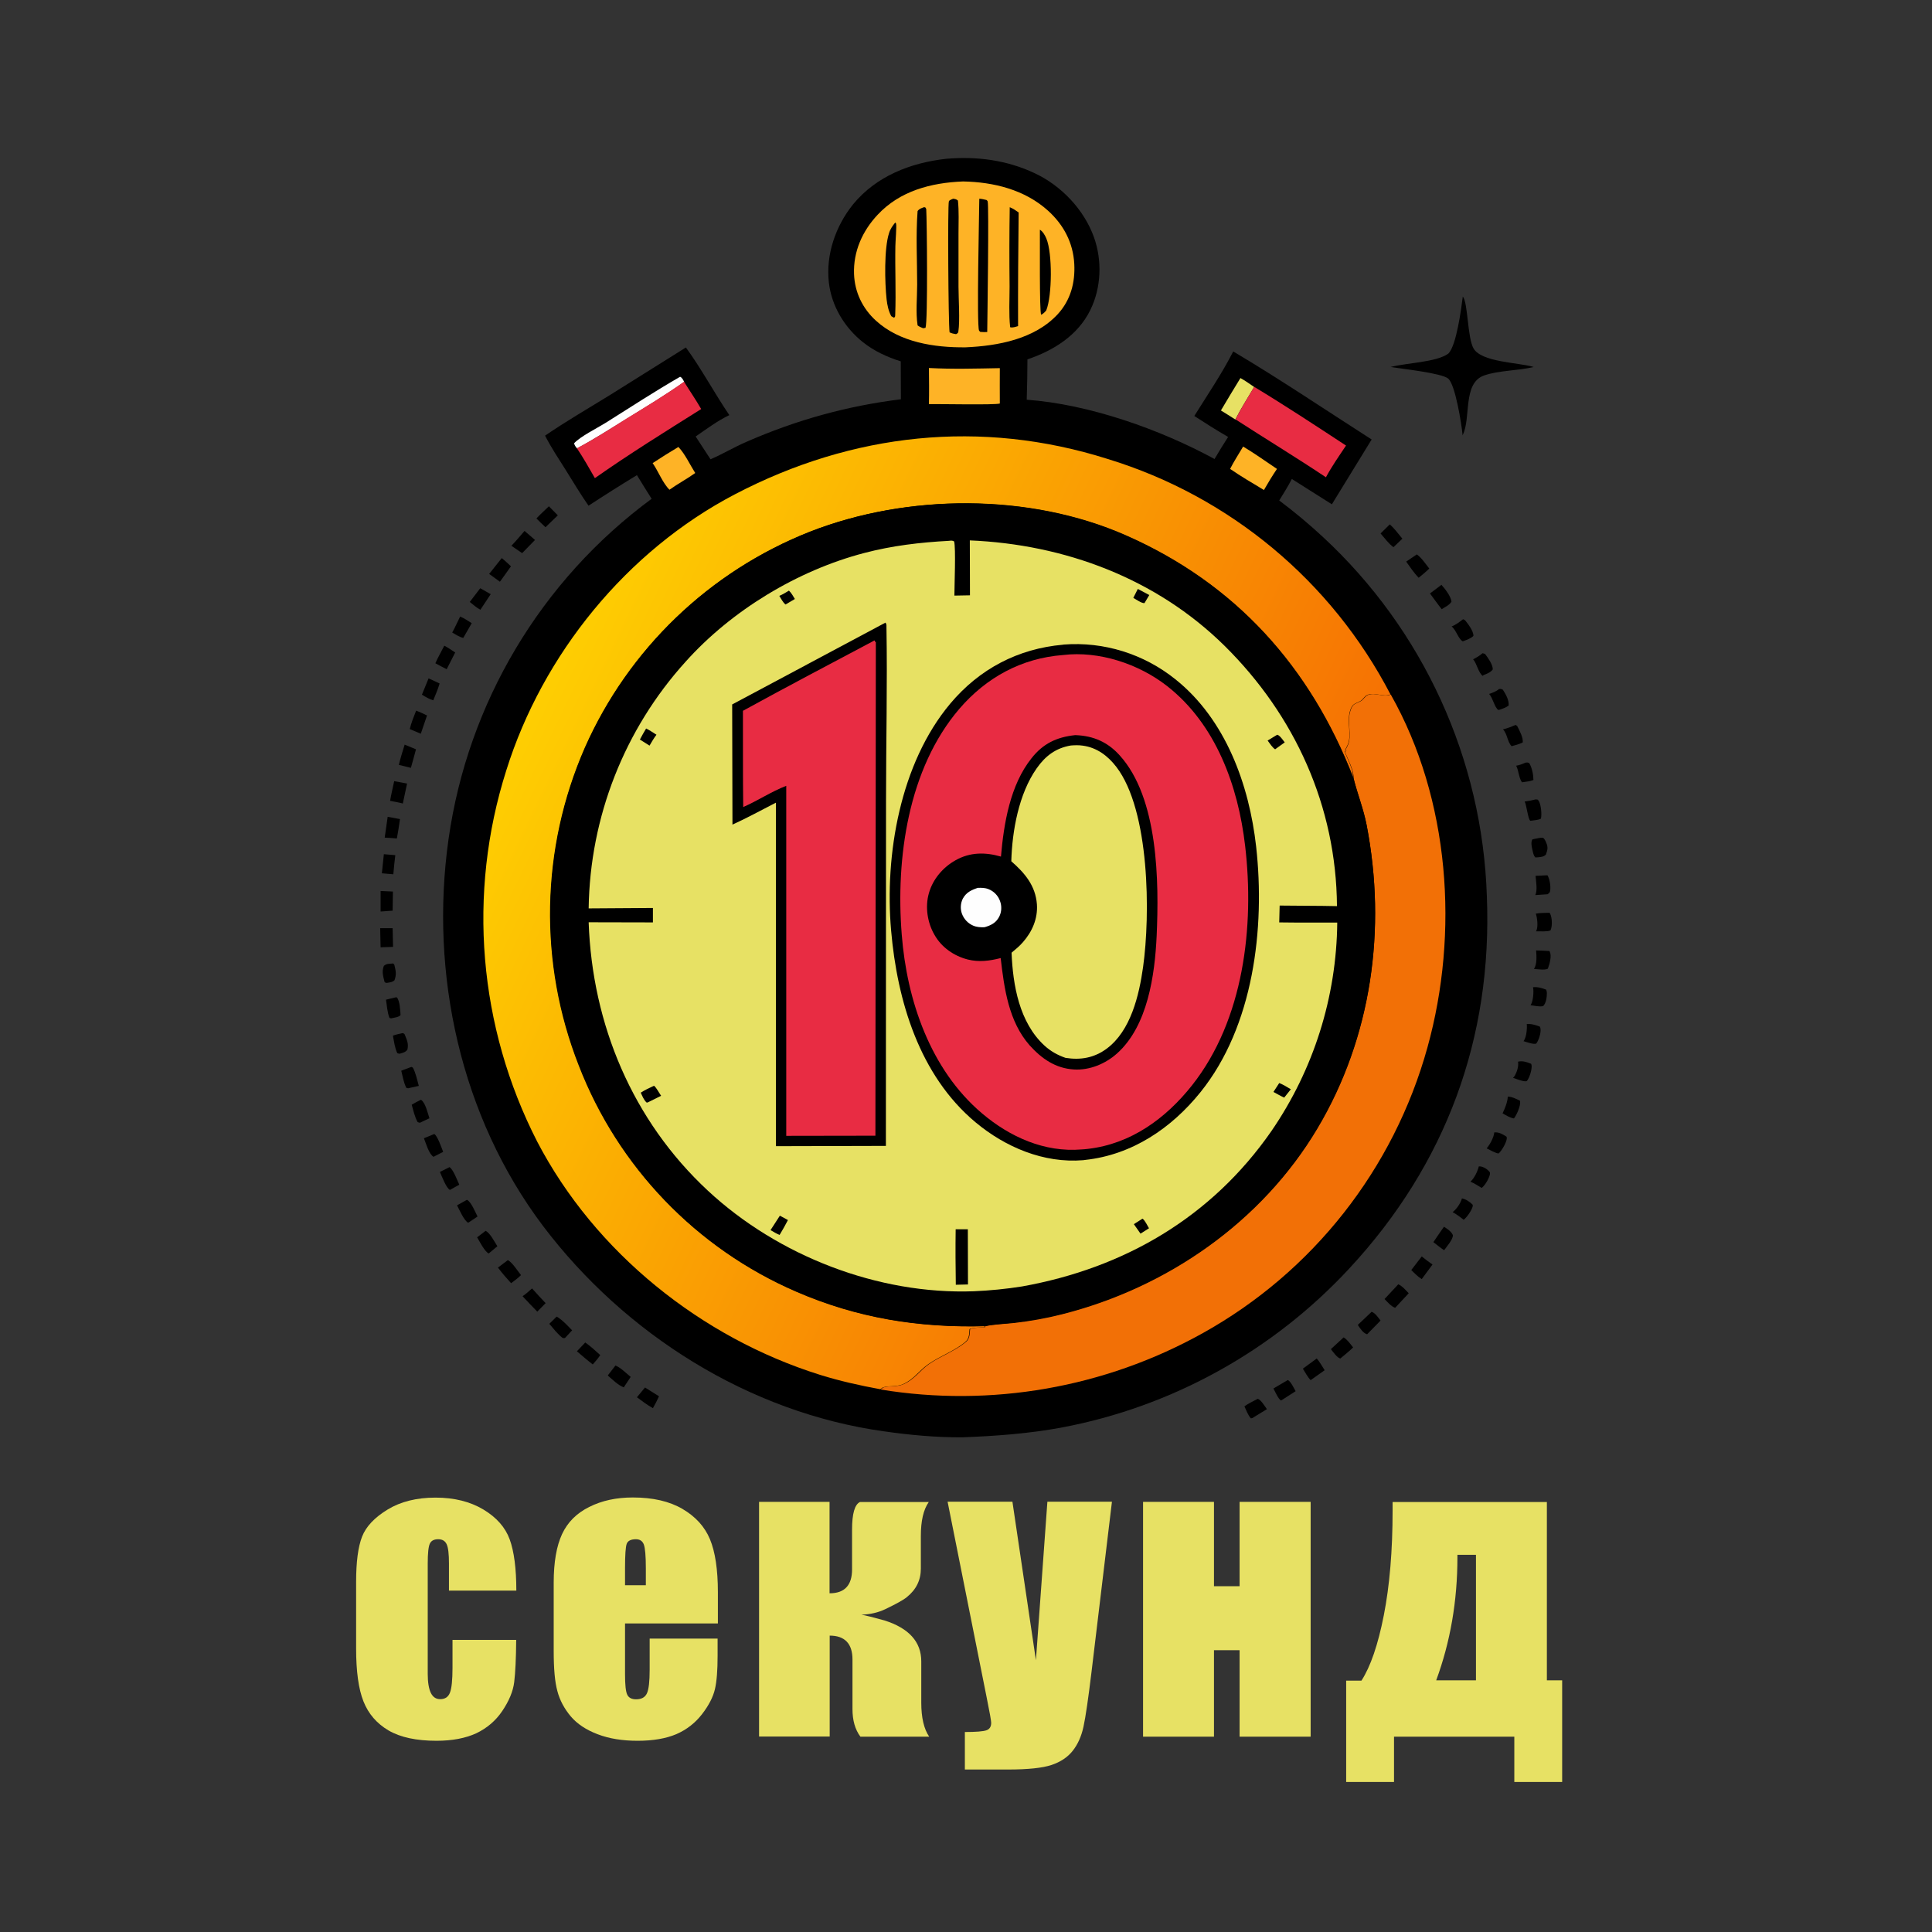 <?xml version="1.0" encoding="utf-8"?>
<!-- Generator: Adobe Illustrator 25.0.1, SVG Export Plug-In . SVG Version: 6.00 Build 0)  -->
<svg version="1.1" id="Слой_1" xmlns="http://www.w3.org/2000/svg" xmlns:xlink="http://www.w3.org/1999/xlink" x="0px" y="0px"
	 viewBox="0 0 1365 1365" style="enable-background:new 0 0 1365 1365;" xml:space="preserve">
<rect x="0" y="0" width="1365" height="1365" fill="#333333" stroke="none"/>
<style type="text/css">
	.st0{fill:#E7E164;}
	.st1{fill:#FEFEFE;}
	.st2{fill:#FEB326;}
	.st3{fill:#E82C43;}
	.st4{fill:#F27006;}
	.st5{fill:url(#SVGID_1_);}
</style>
<g>
	<path d="M271.2,603.5l8.1,0.7c-0.6,4.5-1,9-1.4,13.5l-8.1-0.7L271.2,603.5z"/>
	<path d="M276.8,680.8l1-0.1l0.8,0.9c1,4.2,1.7,6.7,0.1,11c-1.7,1.5-3.1,1.4-5.2,1.8c-1.1,0-1,0-1.8-0.6c-1-4.2-2.1-7.2-0.5-11.4
		C273.1,680.8,274.6,681,276.8,680.8z"/>
	<path d="M387.8,357.7l6.3,6.4c-2.9,2.8-5.8,5.6-8.7,8.4c-2.2-2-4.3-4.1-6.4-6.2C381.7,363.4,384.8,360.6,387.8,357.7z"/>
	<path d="M339.3,415.6l7.4,4.2l-7.3,11c-2.7-1.4-5.2-3.7-7.5-5.5L339.3,415.6z"/>
	<path d="M325.1,435.6c2.9,1.2,5.5,3,8.2,4.7l-6,10.4c-2.8-0.6-5.3-2.4-7.8-3.8C321.5,443.3,323.2,439.4,325.1,435.6z"/>
	<path d="M302.8,479.3c2.6,1.1,5.2,2.4,7.8,3.6c-1.2,4.1-2.9,8-4.5,11.9c-2.9-0.9-5.4-2.4-8-4L302.8,479.3z"/>
	<path d="M284.5,729.9c0.5,0.1,0.9,0.4,1.3,0.7c1.6,4,3.1,6.7,2,11.1c-1.6,1.9-3.2,2.1-5.5,2.8c-0.4,0-1.2-0.3-1.6-0.4
		c-1.8-3.8-2.3-8.3-3.1-12.4C279.8,730.9,282.2,730.4,284.5,729.9z"/>
	<path d="M279.8,704.6l0.6,0.1c2.1,2.4,2.4,9.2,2.6,12.5c-1.4,1.5-4.1,1.7-6.2,2.2c-0.6,0.2-1-0.1-1.6-0.2
		c-1.6-3.8-1.8-8.8-2.5-12.9L279.8,704.6z"/>
	<path d="M1032.9,846.7c2.8,0.5,5.7,2.5,7.6,4.5c0,0.5,0.1,0.6,0,1.1c-0.7,2.9-4.1,7.8-6.4,9.5c-2.5-2-5-3.9-7.8-5.4
		C1029.1,854.3,1031.9,850.2,1032.9,846.7z"/>
	<path d="M294,502.1c2.6,0.9,5.2,2.2,7.7,3.4l-4.4,12.9l-7.8-3.3C290.6,510.6,292.3,506.4,294,502.1z"/>
	<path d="M268.6,655.8l8.8,0l0.3,13.2l-8.8,0.3C268.8,664.9,268.7,660.3,268.6,655.8z"/>
	<path d="M343.1,869.6c3.2,1.6,6.3,7.8,8.3,10.9l-6.1,5.1c-2.9-1.3-6.5-8.6-8.2-11.4L343.1,869.6z"/>
	<path d="M455.7,980.3l9.9,6.2c-1.3,2.9-2.7,5.6-4.3,8.4c-4-2.2-7.6-5-11.3-7.7L455.7,980.3z"/>
	<path d="M1044.8,824.1c0.3,0,0.6,0,0.9,0c2.6,0.2,5.3,2.1,6.9,4.1c0.1,0.5,0.1,0.6,0.1,1.2c-0.4,2.8-3.2,7.6-5.3,9.4l-0.6,0.5
		c-2.6-1.7-5.1-3.2-7.9-4.4C1041.6,832.5,1044,827.5,1044.8,824.1z"/>
	<path d="M268.9,629.5l8.7,0.4l-0.2,13.5l-8.5,0.6L268.9,629.5z"/>
	<path d="M317.6,824.6c2.8,1.9,5.4,9.3,6.9,12.4l-6.6,3.7c-2.6-1.2-5.8-9.8-7.1-12.7L317.6,824.6z"/>
	<path d="M1004.5,887.7c2.4,2,5,3.9,7.6,5.7l-7.6,10.3c-2.8-1.7-5.1-4.1-7.4-6.4L1004.5,887.7z"/>
	<path d="M1077.9,538.8c1.2-0.1,1.6-0.1,2.6,0.4c2,3.7,2.8,7.7,2.9,11.9c-2.4,0.9-4.8,1.2-7.3,1.5l-0.8,0.1
		c-2.3-3.2-2.2-8.1-4.1-11.7C1073.6,540.6,1075.6,539.8,1077.9,538.8z"/>
	<path d="M949.3,944.9c2.6,1.5,4.8,4.7,6.7,7.1c-2.8,2.8-6,5.2-9,7.8c-2.2-0.3-5.3-4.9-6.7-6.6L949.3,944.9z"/>
	<path d="M930.3,959.8c2.2,2.5,3.8,5.5,5.6,8.3l-9.9,7c-2.1-2.1-3.9-5.6-5.5-8.1L930.3,959.8z"/>
	<path d="M1078.7,723.5c2.9-0.3,6.4,0.7,9.2,1.8c0.3,0.7,0.4,0.7,0.5,1.6c0.4,3-1.2,8-3,10.4c-1.8,0.8-7-1.1-9-1.7
		c0.1-0.1,0.2-0.2,0.3-0.4C1078.5,732.4,1079,726.7,1078.7,723.5z"/>
	<path d="M888.6,988.3c2.2,0.5,5.1,5.4,6.5,7.3l-10.3,6.3l-1,0.2c-2.1-2.2-3.3-5.8-4.6-8.5C882.1,991.5,885.5,990,888.6,988.3z"/>
	<path d="M375.9,910.3c3.2,3.5,6.3,7,9.6,10.4l-5.9,6c-3.5-3.6-7-7.2-10.4-10.9C371.6,914.2,373.7,912.3,375.9,910.3z"/>
	<path d="M1083.1,697.5c3.1-0.4,6.4,0.6,9.3,1.7c0.3,0.9,0.5,1.5,0.5,2.4c0,2.9-0.5,7.1-2.6,9.2c-2.4,0.7-6.5-0.3-9-0.6
		c0.1-0.1,0.2-0.2,0.3-0.4C1083.2,707.4,1083.8,700.2,1083.1,697.5z"/>
	<path d="M909.9,975c2.3,1.3,4.1,5.6,5.5,7.9l-10.3,6.6c-1.9-0.9-4.3-6.5-5.4-8.5L909.9,975z"/>
	<path d="M981.9,370.5c3.3,2.8,6.1,6.8,8.9,10.1l-6.3,6c-3.4-2.5-6.3-6.5-9.1-9.7L981.9,370.5z"/>
	<path d="M393.3,930.2c4.1,2.4,7.6,6.3,10.9,9.7l-5,5.4c-0.6,0.2-1.1,0.1-1.7,0c-3.6-2.8-6.4-6.5-9.4-10L393.3,930.2z"/>
	<path d="M273.9,577.1l8.7,1.6c-0.6,4.6-1.4,9.1-2.2,13.7c-2.8-0.3-5.7-0.4-8.6-0.6L273.9,577.1z"/>
	<path d="M313.9,456.2c2.6,1.3,5.2,3.2,7.7,4.8l-6,11.8c-2.7-1.3-5.4-2.8-8-4.2C309.5,464.3,311.8,460.3,313.9,456.2z"/>
	<path d="M306.8,801.2c2.3,1.2,5.2,9.9,6.3,12.6l-6.8,3.5c-3.3-1.9-5.3-9.5-6.8-13.1L306.8,801.2z"/>
	<path d="M413.5,948.5c3.8,2.7,7.2,5.8,10.6,8.9c-1.6,2.4-3.4,4.5-5.3,6.6c-3.9-3-7.5-6.1-11.2-9.3L413.5,948.5z"/>
	<path d="M297.4,777c3.2,2,4.8,9.5,6,13.1c-2.2,1-4.4,2-6.6,3.1c-0.8,0-1.1-0.2-1.8-0.5c-2-3.8-3-8.1-4.1-12.2
		C293,779.2,295.2,778.1,297.4,777z"/>
	<path d="M290.7,753.8l1,0.5c2.1,3.9,3,8.7,4.2,12.9l-7.6,1.7l-1.2-0.3c-1.9-3.6-2.6-8.2-3.6-12.1
		C285.8,755.5,288.3,754.7,290.7,753.8z"/>
	<path d="M1065.3,774.8c2.8,0,6.1,1.6,8.6,2.9c0.1,0.2,0.1,0.4,0.1,0.6c0.4,3-2.5,9.7-4.4,11.9c-2.9-0.5-5.4-2.1-8-3.6
		C1063.3,783.1,1065.1,778.6,1065.3,774.8z"/>
	<path d="M285.9,526.1l8,3.3c-1.1,4.4-2.4,8.7-3.6,13.1l-8.5-2.1C282.9,535.6,284.5,530.8,285.9,526.1z"/>
	<path d="M1020.2,866.7c2.3,1.5,5.3,3.4,6.3,6c0.1,3-4.4,8.1-6.2,10.6c-2.6-1.7-5.1-3.8-7.6-5.7
		C1015.1,873.9,1017.7,870.4,1020.2,866.7z"/>
	<path d="M1072.5,750.1c3.3-0.8,6.3,0.3,9.3,1.5c0.1,0.3,0.2,0.6,0.3,1c0.4,2.9-1.5,9.1-3.4,11.2c-1.8,0.8-7.6-1.6-9.7-2.3
		c0.5-0.5,0.9-1,1.3-1.6C1071.8,757.2,1073.1,753.1,1072.5,750.1z"/>
	<path d="M354.5,394.3c2.3,1.8,4.4,3.9,6.5,5.8c-2.5,3.7-5.2,7.2-7.8,10.9l-7.6-5.5L354.5,394.3z"/>
	<path d="M1047.5,461.5l1.7,0.5c2.1,2.8,5.4,7.3,5.5,10.9c-1.5,2.2-4.2,3.1-6.6,4.1l-0.5,0.5c-3-1.9-4.2-8.8-6.8-11.7
		C1043.4,464.5,1045.3,463.3,1047.5,461.5z"/>
	<path d="M370.6,375.1l7.4,6.4l-9.1,9.3l-7.6-5.2C364.6,382.2,367.6,378.6,370.6,375.1z"/>
	<path d="M1059.1,486.8c1.3-0.1,1.5-0.1,2.7,0.5c2,3,4.5,7.5,4.1,11.2c-2.1,1.5-4.2,2.2-6.6,3l-0.7,0.1c-2.6-1.6-3.9-8.6-6.5-11.3
		C1054.4,489.5,1057.2,488.5,1059.1,486.8z"/>
	<path d="M1070.8,512.2l1.1,0.7c1.5,2.9,4.5,8.4,3.9,11.7c-2.6,1.2-5.1,1.9-7.8,2.6c-3.1-3.1-2.9-8.5-6.1-11.9
		C1065,514.6,1067.9,513.4,1070.8,512.2z"/>
	<path d="M329.9,847.7c2.9,1.2,6,8.9,7.5,11.8l-6.6,4.4c-3-1.5-6.2-9.2-7.9-12.3L329.9,847.7z"/>
	<path d="M1055.7,800.1c3.3-0.4,6,1.3,8.7,3c0.1,0.5,0.2,0.6,0.2,1.2c-0.3,3.1-3.5,8.5-5.7,10.6c-1.8,0.2-6.7-2.7-8.6-3.6
		c0.1-0.1,0.3-0.2,0.4-0.4C1052.7,808.6,1055.6,803.1,1055.7,800.1z"/>
	<path d="M434.8,964.8c3.5,1.2,7.9,5.7,10.8,8l-4.9,7.4c-4-1.5-8.1-5.6-11.3-8.4C431.2,969.4,433.1,967.1,434.8,964.8z"/>
	<path d="M1086.7,592.2c1.1-0.2,2.4-0.5,3.5-0.2c0.9,0.3,1.9,2.5,2.2,3.3c1.5,3.4,1,5.1-0.2,8.5c-1.8,1.7-3.3,1.6-5.6,1.9l-1.8,0.1
		c-1.3-1.3-1.6-3.1-2-4.9c-0.6-2.4-1.4-5.8-0.1-7.9L1086.7,592.2z"/>
	<path d="M1085.3,671.5c3.1,0,6.3,0.3,9.4,0.4c0.1,0.2,0.2,0.4,0.3,0.6c1.4,3.1-0.2,8.6-1.3,11.6l-0.1,0.3c-2.1,1.2-7.3,0.3-9.8,0.2
		C1086,681.1,1085.6,675.6,1085.3,671.5z"/>
	<path d="M1084.9,618.8l8.4-0.4c1.6,2.6,2.3,7.3,2,10.3c-0.2,1.9-0.4,1.9-1.9,3.1l-8.7,0.6C1086.4,629,1085.2,622.6,1084.9,618.8z"
		/>
	<path d="M969.1,926.8c2.6,0.9,4.6,4.1,6.3,6.2l-9.5,9.7c-3-0.9-4.9-4.2-6.6-6.6L969.1,926.8z"/>
	<path d="M1085.1,645.5c3.1-0.6,6.5-0.5,9.7-0.6c0.4,0.6,0.7,1.2,0.9,1.9c0.9,2.9,1.1,7.9-0.3,10.6c-2.5,1-7.4,0.5-10.2,0.6
		c0.1-0.2,0.2-0.3,0.3-0.5C1086.8,654.6,1086.1,648.5,1085.1,645.5z"/>
	<path d="M278.5,551.9l9.1,1.7l-3,14.1c-2.9-0.8-6-1.3-9-1.9C276.4,561.2,277.5,556.6,278.5,551.9z"/>
	<path d="M1033.7,437.5l1.3,0.6c2.2,2.7,6.1,7.7,6,11.2c-1.8,1.8-4.6,2.7-6.9,3.6l-0.7,0.2c-3.2-1.9-4.5-7.9-7.8-10.5
		C1028.7,441.4,1031.2,439.4,1033.7,437.5z"/>
	<path d="M358.8,890.3c3.1,1.5,7,7.8,9.3,10.6c-2.1,2.1-4.6,3.9-7,5.7c-3.2-3.5-6.4-7.2-9.3-11L358.8,890.3z"/>
	<path d="M1084.9,564.8l1.4,0.1c0.4,0.4,0.5,0.4,0.9,1c1.6,2.8,2.2,9.4,1.5,12.5c-2.1,1.1-5.1,1.1-7.4,1.5
		c-1.7-0.6-2.7-11.1-4.1-13.6C1079.8,566,1082.3,565.5,1084.9,564.8z"/>
	<path d="M1001,391.7c3.4,2.4,6.2,6.7,8.8,10c-2.3,2.3-4.9,4.4-7.5,6.5c-3.3-3.4-6-7.5-8.8-11.4L1001,391.7z"/>
	<path d="M1018.4,413.2c2.5,2.7,6.8,8.3,7.1,11.9c-1.3,2.3-4.7,3.9-6.9,5.3c-2.9-3.6-5.5-7.4-8.3-11.1L1018.4,413.2z"/>
	<path d="M987.9,907.4c2.8,1.1,5.3,4.2,7.4,6.3l-9.6,10.3c-3-1.1-5.3-4-7.5-6.2L987.9,907.4z"/>
	<path d="M1033.5,209.5c3.7,4.2,3.2,29,7.6,36.7c5.7,9.7,31.4,9.9,41.8,12.9c0.2,0.1,0.4,0.1,0.6,0.2c-11,2.7-24.5,2.3-35,6
		c-15.2,5.4-9.1,30.1-15,41.9c-0.1,0.1-0.1,0.3-0.2,0.4c0-0.2,0-0.5,0-0.7c-0.7-7.3-5.1-35.4-10.2-39.5c-5-3.9-33.3-6.9-40.6-8.1
		c10.7-2.9,32.5-3.3,40.8-9.5C1029,244.2,1032.4,218.2,1033.5,209.5z"/>
	<path d="M668.4,112.2c21.7-1.9,43.1,0.9,62.9,10.3c18.6,8.8,34.6,25.6,41.6,45.1c5.9,16.5,5.2,35.7-2.6,51.5
		c-8.8,17.9-26,28.6-44.4,34.8c0,9.5-0.2,19-0.5,28.5c44,3.2,94.1,20.9,132.7,41.9c3.1-5.3,6.3-10.5,9.6-15.6
		c-8.2-4.7-16-9.7-23.9-14.8c9.3-14.9,19.5-29.9,27.5-45.6c33.2,19.7,65.3,41.4,97.8,62.2l-28.1,45.8l-28.3-17.9
		c-2.6,5.2-5.9,10.2-8.9,15.2c10.8,8.1,21.1,16.7,31,25.9c70.9,65.7,112.6,157.1,115.7,253.8c4,100.2-28.9,189.3-97.1,262.8
		c-54,58.3-125.3,97.8-203.4,112.5c-23.2,4.3-46.6,6-70.1,6.9c-18.4,0.1-36.9-1.6-55.1-4.2c-95.6-13.2-183.4-68.7-241.2-145.2
		C325.5,789,303.4,688,316.9,592.9c13.6-96.2,65.3-182.9,143.5-240.5c-3.5-5.5-7-11.1-10.4-16.7c-11.5,7-22.9,14.2-34.2,21.6
		c-5.7-8.2-10.9-16.9-16.2-25.4c-5-7.9-10.2-15.7-14.5-24.1c14.7-10.1,30.5-19.2,45.7-28.6l53.8-33.7c11.1,15.2,20.1,32.2,30.7,47.8
		c-8.4,4-16.1,9.8-23.8,15.1l10.5,16.1c8.6-3.7,16.7-8.6,25.3-12.3c35.2-15.4,71-25.4,109.2-30.1l-0.1-26.8
		c-9.6-3-18.9-7.3-26.8-13.6c-13-10.4-22.1-25.5-24-42.2c-2.2-19.7,4.8-39.8,17.1-55.1C619,124.5,643.3,115,668.4,112.2z"/>
	<path class="st0" d="M876.4,267.1c3.4,1.9,6.5,4.1,9.7,6.3c-4.5,7.6-9.3,15.1-13.3,23c-3.4-2.2-6.8-4.3-10.2-6.4
		C867.1,282.3,871.8,274.7,876.4,267.1z"/>
	<path class="st1" d="M407.7,316.8c-1-1.2-1.7-2-2.1-3.6c4.5-4.9,16.1-10.6,22.2-14.4c17.5-11,34.8-22.3,52.7-32.6
		c1.5,0.6,2.1,2.2,2.9,3.6c-13.1,9.3-26.9,17.6-40.5,26C431.2,303,419.7,310.4,407.7,316.8z"/>
	<path class="st2" d="M479.3,315.8c4.7,4.9,8.2,12.6,11.9,18.4c-5.9,4.2-12.3,7.6-18.2,11.8c-4.8-4.7-7.9-13.1-11.9-18.8
		C467.2,323.2,473.2,319.4,479.3,315.8z"/>
	<path class="st2" d="M878.3,315.5c8.2,4.9,16,10.5,23.9,15.8c-3.3,4.9-6.3,9.8-9.2,14.9c-8-4.8-16.2-9.6-23.9-14.9
		C871.8,325.9,875.2,320.8,878.3,315.5z"/>
	<path class="st2" d="M656.3,260c16.7,0.9,33.4,0.4,50.1,0.1c-0.1,8.3,0,16.7,0,25c-3.5,1.1-42.1,0.3-50.1,0.4
		C656.5,277,656.4,268.5,656.3,260z"/>
	<path class="st3" d="M483.3,269.7c4,6.5,8.4,12.8,12.1,19.3c-25.3,15.9-50.6,31.6-75.1,48.8c-4.1-7.1-8.1-14.3-12.7-21.1
		c12.1-6.3,23.6-13.8,35.1-21C456.4,287.3,470.2,279,483.3,269.7z"/>
	<path class="st3" d="M886.1,273.3c22,13.3,43.4,27.4,64.9,41.5c-4.9,7.3-10,14.6-14.2,22.4c-21-14-42.7-27.2-63.9-40.9
		C876.8,288.5,881.7,280.9,886.1,273.3z"/>
	<path class="st2" d="M680.4,128.2c21.6,0.4,43.6,5.8,60,20.6c11.1,10,17.8,22.7,18.6,37.7c0.7,13.2-2.6,25.6-11.7,35.5
		c-16.3,17.6-42.2,22.4-65.2,23.4c-22,0.2-46.5-3.5-63.3-18.9c-9.4-8.6-14.9-20-15.4-32.8c-0.6-16,5.9-30.5,16.7-42
		C635.9,134.8,657.9,129.1,680.4,128.2z"/>
	<path d="M734.7,162.3c2.1,1.2,3.7,4.1,4.6,6.3c4.3,10.3,4.1,40.3-0.1,50.7c-1.1,1.3-2,2.3-3.6,3.1
		C734.3,220.2,734.8,170.1,734.7,162.3z"/>
	<path d="M632.5,157.2c0.2,0.3,0.5,0.5,0.6,0.8c0.5,1.5-0.5,13.1-0.5,15.9c-0.3,16,0.5,32.1-0.1,48.2c-0.1,1.3,0.2,1.4-0.8,2.4
		l-2-1.1c-2-3.8-2.8-7.7-3.3-11.9c-1.3-11.8-1.8-35.9,1.7-46.7C629,161.7,630.7,159.5,632.5,157.2z"/>
	<path d="M713.4,146.4c2.3,0.9,4.3,2.3,6.3,3.7c-0.3,26.8-0.5,53.5-0.4,80.3c-1.8,0.5-3.7,1.3-5.6,0.8c-1-9.3-0.4-19.3-0.4-28.8
		C713.1,183.7,713.1,165,713.4,146.4z"/>
	<path d="M652.8,146.4l0.9,0.1l0.7,1.1c0.5,8.2,1.2,79.5-0.5,84l-1.7,0.3c-1.5-0.6-2.7-1.1-3.9-2c-1.4-9-0.3-19.8-0.3-29
		c0-17.1-1-34.8,0.3-51.8C649.6,147.4,651,147.1,652.8,146.4z"/>
	<path d="M691.9,140.4c1.8,0.1,3.3,0.5,5.1,0.9c0.3,0.3,0.7,0.6,0.8,1c1,2.3-0.2,83.5-0.3,92.3c-1.7,0.1-3.2,0-4.9-0.1
		c-0.3-0.3-0.7-0.6-0.9-1C690,229.3,691.8,152.1,691.9,140.4z"/>
	<path d="M673.4,140.4c1.4,0.2,2.3,0.3,3.4,1.3c0.8,7.6,0.4,15.5,0.4,23.2l0,37.6c0,8.3,1.1,24.1-0.1,31.7c-0.2,1.3-0.6,1.2-1.6,1.9
		c-1.7-0.3-3-0.5-4.6-1.3c-0.9-6.4-1.4-90.2-0.5-92.5C670.7,141.3,672.6,140.8,673.4,140.4z"/>
	<path class="st4" d="M950.2,531.2l-0.1,0l1.3-0.9l-1,0l1.7-3.4c3.5-7.1-0.8-16.7,2.1-25.1c1.6-4.7,3.1-4.3,7-6.3
		c2.2-1.1,2.9-3.5,5.3-4.5c5.3-2.1,11.3,2,16.1-0.3c41.8,74,48.4,168.4,25.9,249.4c-23.8,85.9-81,158.6-158.9,201.9
		c-69.2,38.5-149.5,52.5-227.6,39.7c0.9-0.4,1.6-1.2,2.4-1.5c3.4-1.3,9.2-0.1,14.1-2.3c7.6-3.4,11.4-9.6,17.8-14.1
		c8.1-5.7,18.6-9.3,26.1-15.7c2.9-2.4,2.6-5.6,3-9c1.8-1.3,8.3-1.1,10.7-1.4l-0.1-0.7c6.6-1.4,13.8-1.6,20.6-2.3
		c11.3-1.3,22.6-3.3,33.6-6.1c74.2-18.7,141.2-65.1,180.6-131.3c38.4-64.5,48.9-141,34.8-214.2c-2.2-11.4-6.4-21.7-9.2-32.9
		l-0.1-0.5C956.6,544.1,952.2,536.2,950.2,531.2z"/>
	
		<linearGradient id="SVGID_1_" gradientUnits="userSpaceOnUse" x1="1294.207" y1="411.502" x2="563.844" y2="763.643" gradientTransform="matrix(0.666 0 0 -0.666 0 1009.451)">
		<stop  offset="0" style="stop-color:#F67203"/>
		<stop  offset="1" style="stop-color:#FECE02"/>
	</linearGradient>
	<path class="st5" d="M621.8,981.5c-14.2-2.6-28.5-5.8-42.3-10.1c-84-26.3-159-86.4-199.9-164.7c-41.6-81.2-49.5-175.5-21.9-262.4
		c25.7-82.1,85.1-155.1,161.6-195.1c82.9-43.3,173.8-53.3,263.4-24.9c86.2,26.4,158.1,86.3,199.7,166.3c-4.8,2.3-10.8-1.7-16.1,0.3
		c-2.4,0.9-3.1,3.3-5.3,4.5c-3.9,2-5.4,1.7-7,6.3c-2.8,8.4,1.5,18-2.1,25.1l-1.7,3.4l1,0l-1.3,0.9l0.1,0c2,5.1,6.4,13,5.9,18.4
		c-30.5-78.3-83.1-137.1-160.7-171.2c-68.1-30-154.4-29.5-223.3-2.5c-70.8,28-127.8,82.7-158.7,152.4
		c-31.2,71.3-32.8,152.1-4.3,224.6c27.7,71.7,83.1,129.3,153.6,159.8c43.1,18.7,86.3,25.6,133.1,24.4l0.1,0.7
		c-2.4,0.2-8.9,0.1-10.7,1.4c-0.3,3.4-0.1,6.6-3,9c-7.5,6.4-18,10-26.1,15.7c-6.5,4.5-10.2,10.7-17.8,14.1c-4.8,2.1-10.6,1-14.1,2.3
		C623.4,980.3,622.7,981.1,621.8,981.5z"/>
	<path d="M695.9,936.9c-46.8,1.2-90-5.7-133.1-24.4c-70.6-30.5-125.9-88-153.6-159.8c-28.5-72.5-26.9-153.3,4.3-224.6
		c30.9-69.6,87.9-124.4,158.7-152.4c68.9-27,155.2-27.5,223.3,2.5c77.5,34.1,130.2,92.9,160.7,171.2l0.1,0.5
		c2.8,11.1,7,21.5,9.2,32.9c14.2,73.2,3.6,149.7-34.8,214.2c-39.4,66.2-106.4,112.6-180.6,131.3c-11.1,2.8-22.3,4.8-33.6,6.1
		C709.7,935.4,702.5,935.5,695.9,936.9z"/>
	<path class="st0" d="M685.2,381.8c67,2.8,131.6,26.8,179.9,74.4c49.9,49.3,79,113.6,79.5,184c-13.5-0.3-27-0.2-40.5-0.4l-0.3,11.9
		c13.6,0.2,27.3,0.1,41,0.1c-0.5,52.6-16.7,103.9-46.5,147.3C856,860,794.5,895.9,722.1,908.9c-11.3,1.8-22.6,2.9-34,3.4
		c-67.7,2.5-138.4-25-187.9-71c-53.3-49.5-81.8-117.5-84.3-189.7l45.4,0.1l0-10.2l-45.4,0.3c0.9-64.5,25.2-126.5,68.5-174.3
		c32.4-36.2,79.1-64.5,126.2-76.8c19.8-5.2,39.5-7.5,59.9-8.6c1.5-0.2,2.2-0.3,3.6,0.4c1.3,4.5,0.2,31.7,0.2,38.3l11-0.2
		L685.2,381.8z"/>
	<path d="M557.4,417.3c1.7,1.5,3,4,4.2,5.9l-6.6,3.9c-1.9-1.5-3.1-4.1-4.4-6.1C553,420,555.2,418.6,557.4,417.3z"/>
	<path d="M807.2,861c1.8,1.2,3.4,4.9,4.6,6.8l-6,3.8l-4.7-6.7L807.2,861z"/>
	<path d="M803.9,416.1c2.7,1.4,5.4,2.9,8.1,4.3l-3.4,5.7c-1.9,0.3-6.1-2.7-7.9-3.7L803.9,416.1z"/>
	<path d="M902.4,519.1c1.9,0.5,4,3.8,5.3,5.4l-6.8,4.9c-2.1-1.4-3.8-4.2-5.3-6.2L902.4,519.1z"/>
	<path d="M903.8,765.2c2.9,1.1,5.5,2.8,8.2,4.4l-4.7,5.9c-2.6-1.2-5.1-2.7-7.6-4L903.8,765.2z"/>
	<path d="M456.5,514.7c2.5,1.2,4.9,2.9,7.3,4.4c-1.8,2.4-3.4,5.1-4.9,7.7l-6.8-4.3C453.4,519.9,455,517.3,456.5,514.7z"/>
	<path d="M551,858.9l5.7,3.1c-1.9,3.6-3.8,7.1-5.9,10.5c-2.3-0.9-4.3-2.2-6.4-3.4L551,858.9z"/>
	<path d="M462.1,767.1c1.9,1.7,3.5,5,5,7.1l-9.5,4.7l-0.7,0.1c-2-1.7-3.1-4.7-4.2-7C455.6,770.1,458.9,768.6,462.1,767.1z"/>
	<path d="M675.2,868.5l8.6,0l0.1,39l-8.6,0.2C675.1,894.7,675,881.6,675.2,868.5z"/>
	<path d="M625.6,439.9c0.8,1.1,0.7,1.7,0.7,3c0.7,40.8-0.3,81.7-0.3,122.5l-0.1,244.2l-77.7,0.2l0-43l0-199.7
		c-10.2,5.2-20.3,10.8-30.7,15.5l-0.2-84.9L625.6,439.9z"/>
	<path class="st3" d="M617.8,452.5l0.3,0.2l0,0.7l0.7,0.1l0-0.4l-0.3,349.3l-63,0.1l0-43.1l0-204.2c-10.4,4-20.1,10.5-30.4,15
		c-0.3-22.6-0.1-45.3-0.2-68C555.5,485.4,586.7,469,617.8,452.5z"/>
	<path d="M751,455.5c0.2,0,0.3-0.1,0.5-0.1c28.4-2.2,56.6,6.6,78.9,24.5c35.5,28.3,52.2,74.5,57.1,118.3
		c6.4,57.6-1.8,126.8-39.3,173.4c-20.5,25.5-48.3,44.3-81.4,47.9c-0.6,0.1-0.8,0.1-1.5,0.2c-27.9,2.3-55-9.2-76.1-26.8
		c-39.6-33.1-55.3-85.8-59.6-135.4c-4.7-53.5,6.4-118.2,41.8-160.4C692,472.6,719.2,458.3,751,455.5z"/>
	<path class="st3" d="M751,462.8c25.5-3.1,53.7,6.3,73.7,22c34.4,27,50.1,70.6,55,112.7c6.7,56.9-0.9,123-37.5,169.3
		c-18.6,23.5-43.2,41.4-73.5,44.9c-1.5,0.2-3,0.3-4.5,0.4c-26.3,2.2-50.7-8.8-70.4-25.5c-36.5-30.9-53.1-79.9-56.7-126.3
		c-4.3-53.7,4.4-117.1,40.7-159.5C696.8,478.7,721.7,465,751,462.8z"/>
	<path d="M759.5,519.4c0.2,0,0.4,0,0.6,0c12.5,0.5,22.5,4.9,30.9,14.2c27.5,30.2,27.9,89.4,26.2,127.7c-1.3,27.6-6.3,63.5-27.9,82.9
		c-8.2,7.4-19.5,12.1-30.6,11.4c-13-0.8-22.7-7.6-31.2-17c-14.9-16.9-18-40.2-20.5-61.7c-7.8,2-15.4,3-23.3,1
		c-9.7-2.5-18.4-8.5-23.4-17.3c-5.1-8.7-6.8-19.9-4-29.6c2.8-9.9,9.9-18.2,18.8-23.2c10.3-5.8,21-5.8,32.1-2.6
		c2-23.4,6.5-50.6,21.6-69.5C736.9,525.4,746.5,520.8,759.5,519.4z"/>
	<path class="st1" d="M690.8,627.3c2.6-0.1,5.1-0.1,7.6,0.9c3.8,1.5,6.7,4.5,8.1,8.3c1.4,3.7,1.2,7.8-0.6,11.3
		c-2.3,4.3-5.8,6-10.3,7.3c-2.9,0.1-5.5,0-8.2-1.2c-3.6-1.6-6.4-4.6-7.8-8.4c-1.2-3.4-1-7.2,0.6-10.5
		C682.6,630.5,686.3,628.8,690.8,627.3z"/>
	<path class="st0" d="M756.6,526.7c2.7-0.2,5.6-0.3,8.3,0.1c10,1.3,17.8,7.2,23.8,15c23.7,30.9,24.1,104.6,18.9,141.5
		c-2.8,19.9-8.7,45-25.7,57.6c-8.8,6.5-18.4,8.2-29.1,6.5c-5.7-2-10.4-4.6-14.9-8.7c-17.7-16.3-22.3-42.6-23.2-65.6
		c2.8-2.4,5.6-4.6,8-7.4c6.6-7.5,10.6-16.7,9.9-26.8c-1-13.2-8.6-22.1-18.1-30.4c0.6-21.5,5.3-47.7,17.9-65.6
		C738.6,534,746,528.5,756.6,526.7z"/>
</g>
<g>
	<path class="st0" d="M364.8,1123.8h-47.6v-19.1c0-6.7-0.5-11.2-1.6-13.6c-1.1-2.4-3.1-3.6-6-3.6c-2.9,0-4.9,1-5.9,3.1
		c-1,2.1-1.5,6.8-1.5,14v78.2c0,5.9,0.8,10.4,2.2,13.3c1.5,3,3.7,4.4,6.6,4.4c3.4,0,5.7-1.5,6.9-4.6c1.2-3.1,1.8-8.9,1.8-17.5v-19.8
		h45c-0.1,13.2-0.6,23.2-1.4,29.8s-3.7,13.4-8.4,20.4c-4.7,7-10.9,12.2-18.4,15.8c-7.6,3.5-17,5.3-28.1,5.3
		c-14.2,0-25.5-2.4-33.9-7.3c-8.3-4.9-14.2-11.7-17.7-20.5c-3.5-8.8-5.2-21.3-5.2-37.4v-47.1c0-14.1,1.4-24.7,4.2-31.9
		c2.8-7.2,8.9-13.6,18.1-19.2s20.5-8.4,33.8-8.4c13.2,0,24.4,2.8,33.8,8.4c9.3,5.6,15.5,12.6,18.6,21.1
		C363.2,1096.1,364.8,1108.2,364.8,1123.8z"/>
	<path class="st0" d="M507,1147h-65.4v35.9c0,7.5,0.5,12.3,1.6,14.5c1.1,2.2,3.2,3.2,6.2,3.2c3.8,0,6.4-1.4,7.7-4.3
		c1.3-2.9,1.9-8.4,1.9-16.7v-21.9H507v12.2c0,10.2-0.6,18.1-1.9,23.6c-1.3,5.5-4.3,11.4-9.1,17.6s-10.8,10.9-18.1,14.1
		c-7.3,3.1-16.4,4.7-27.4,4.7c-10.7,0-20.1-1.5-28.2-4.6c-8.2-3.1-14.5-7.3-19.1-12.7c-4.5-5.4-7.7-11.3-9.4-17.8
		c-1.8-6.5-2.6-15.9-2.6-28.2v-48.4c0-14.5,2-25.9,5.9-34.3c3.9-8.4,10.3-14.8,19.2-19.2c8.9-4.5,19.2-6.7,30.8-6.7
		c14.2,0,25.9,2.7,35.1,8.1c9.2,5.4,15.7,12.5,19.4,21.4c3.7,8.9,5.6,21.4,5.6,37.4V1147z M456.3,1120v-12.1
		c0-8.6-0.5-14.1-1.4-16.6c-0.9-2.5-2.8-3.8-5.6-3.8c-3.5,0-5.7,1.1-6.5,3.2c-0.8,2.1-1.2,7.9-1.2,17.2v12.1H456.3z"/>
	<path class="st0" d="M586.1,1061.2v64.5c10.6,0,15.9-5.6,15.9-16.9v-28.1c0-11.3,1.9-17.8,5.6-19.5h48.6c-3.8,5.4-5.6,13.4-5.6,24
		v23.1c0,8.1-3.3,14.8-9.9,20.1c-2.4,2-7.5,4.8-15.2,8.5c-5,2.4-10.6,3.7-16.9,3.9c2.9,0.5,8.4,1.9,16.4,4.1
		c17.2,5.5,25.9,15.1,25.9,28.9v29.1c0,10.7,1.9,18.7,5.6,24.1h-48.6c-3.8-5.1-5.6-11.6-5.6-19.5v-35c0-11.2-5.4-16.9-16.1-16.9
		v71.3h-49.9v-165.8H586.1z"/>
	<path class="st0" d="M785.6,1061.1l-14.4,120c-2.3,19-4.2,32-5.7,38.9c-1.5,6.9-4.1,12.6-7.7,17.1s-8.6,7.8-14.9,9.9
		s-16.6,3.2-30.6,3.2h-30.6v-26.5c7.8,0,12.9-0.4,15.2-1.2c2.3-0.8,3.4-2.6,3.4-5.3c0-1.3-1-7.1-3.1-17.4l-27.7-138.8h45.8l16.6,112
		l8.1-112H785.6z"/>
	<path class="st0" d="M926,1227h-50.2v-61.1h-18.1v61.1h-50.1v-165.9h50.1v59.6h18.1v-59.6H926V1227z"/>
	<path class="st0" d="M1103.7,1259h-33.8v-32h-85v32h-33.8v-71.6h10.8c6.4-9.9,11.7-25.3,15.8-46.2s6.2-45.5,6.2-73.9v-6.1h109v126
		h10.8V1259z M1042.8,1187.1v-88.6h-13.1v1.8c0,30.8-5,59.8-15,86.9H1042.8z"/>
</g>
</svg>
